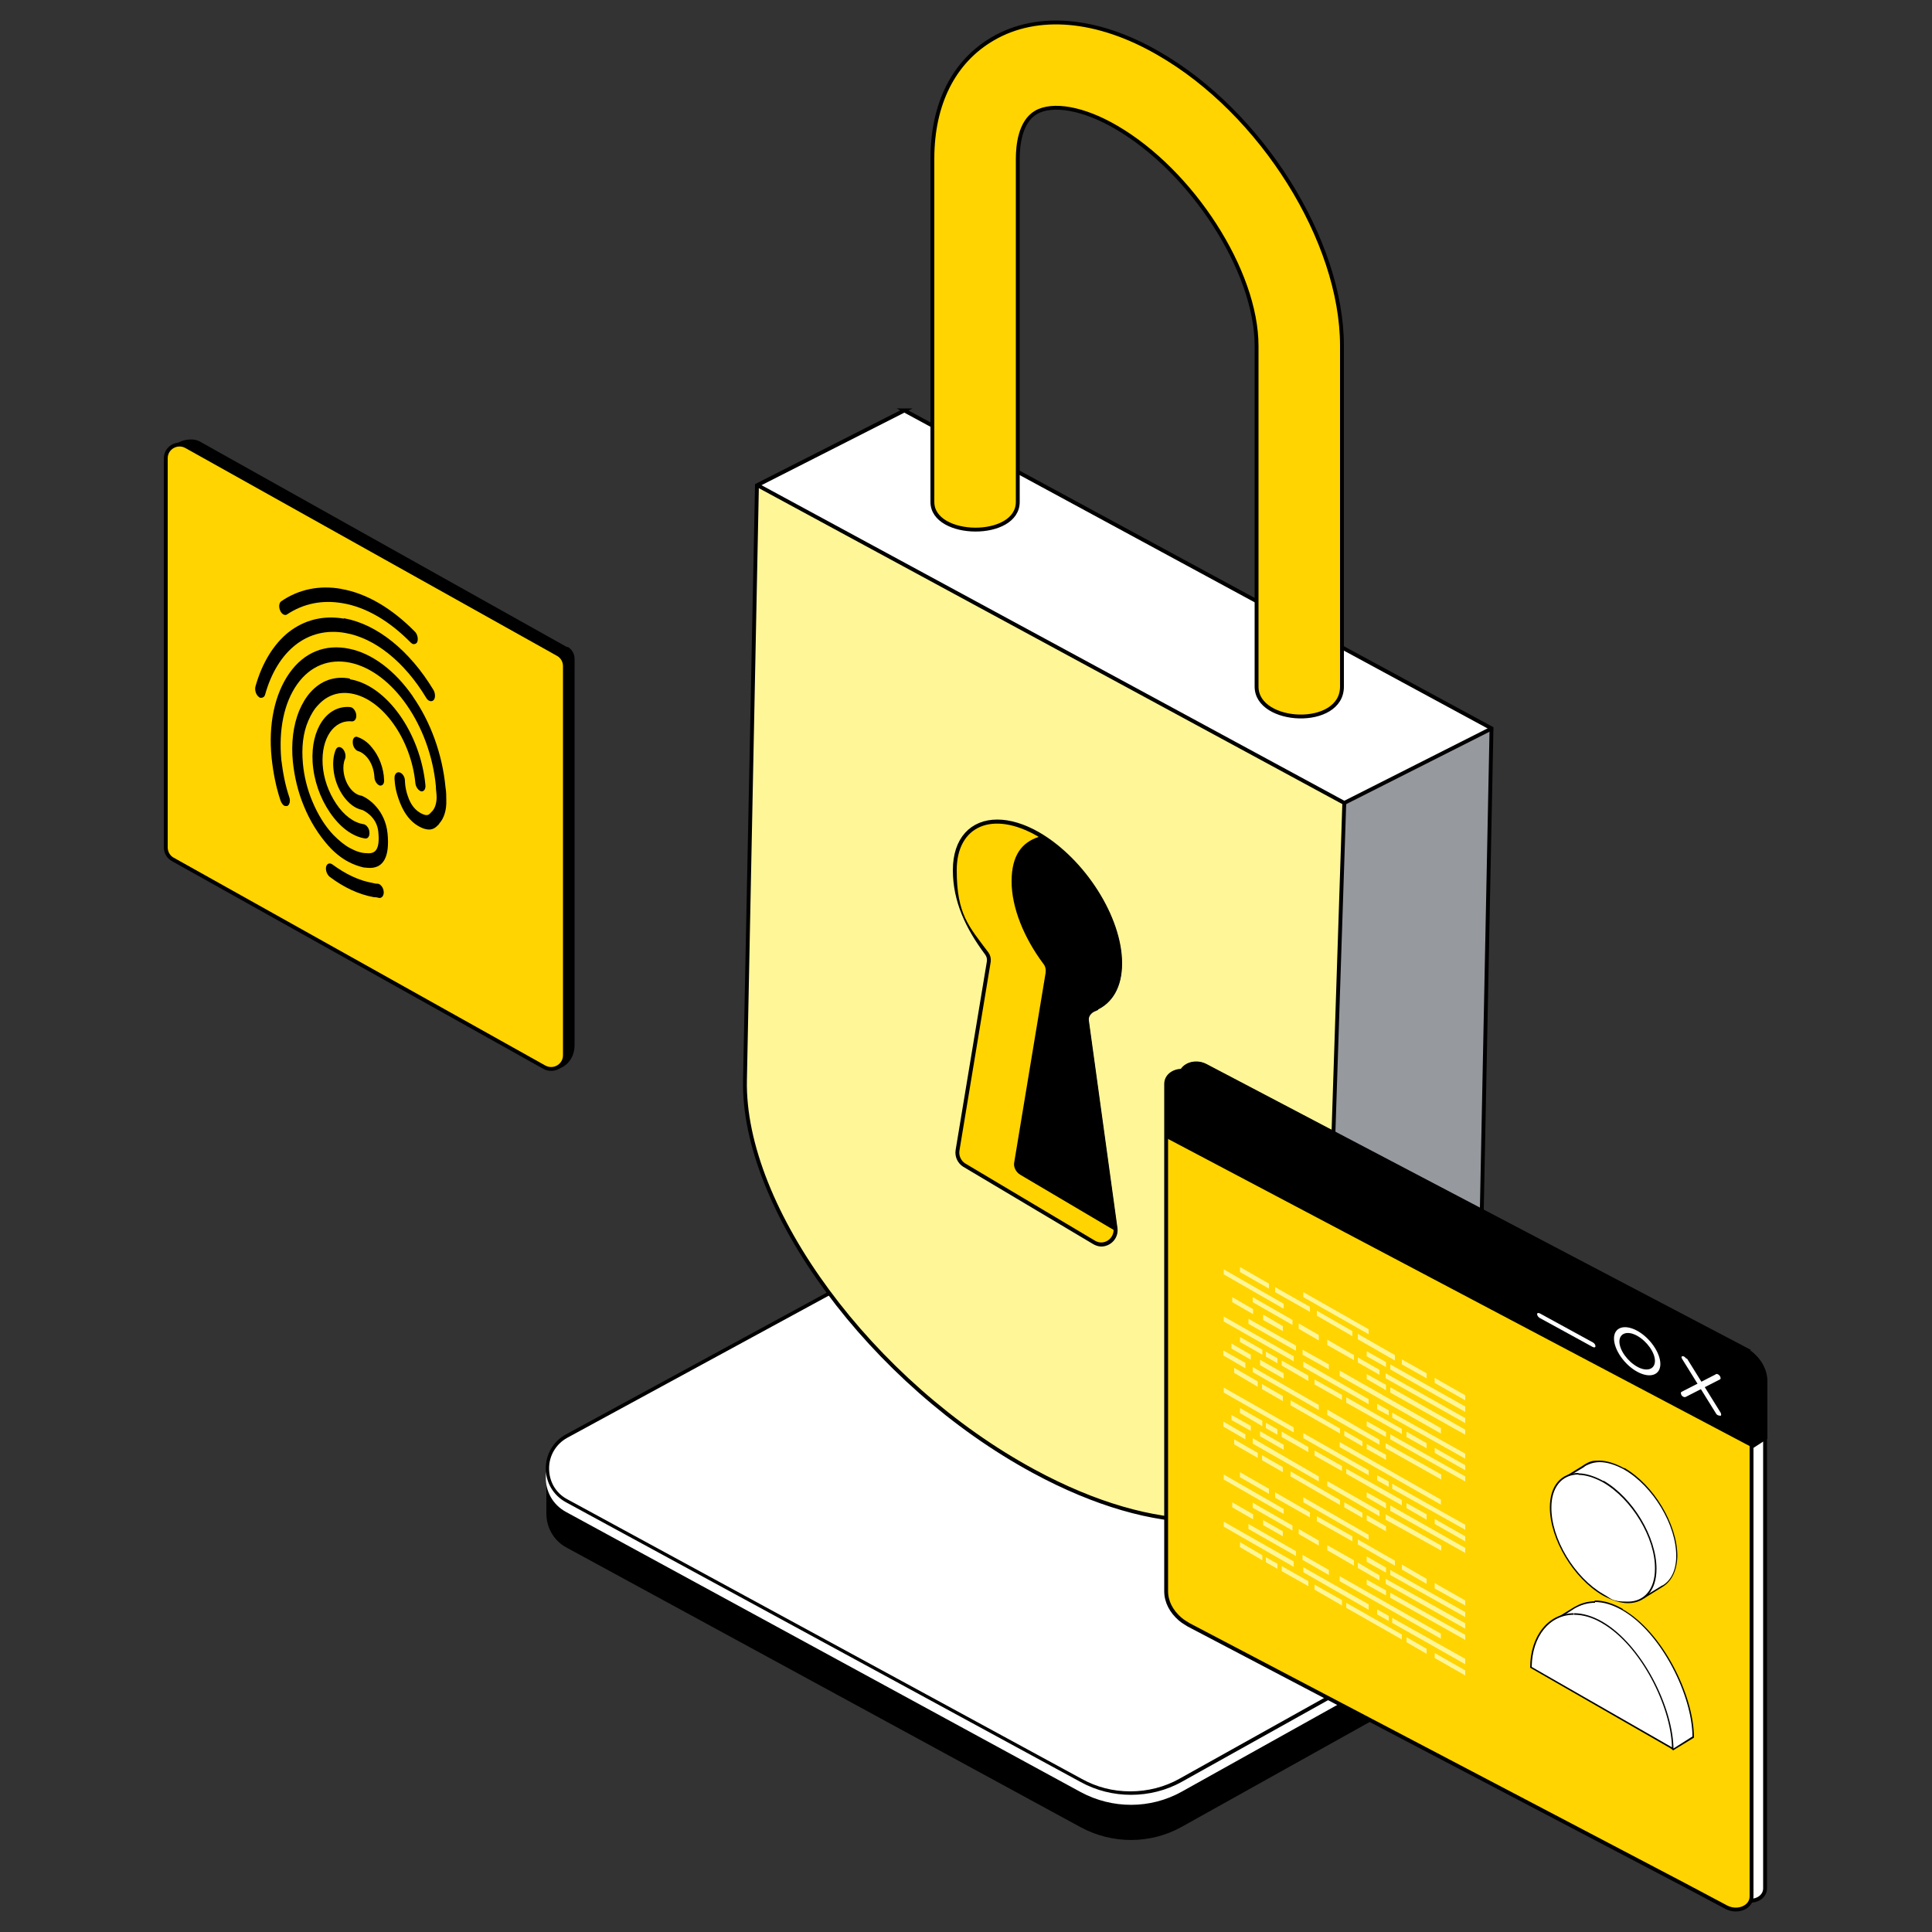 <?xml version="1.0" encoding="UTF-8"?>
<svg id="_Слой_1" data-name="Слой_1" xmlns="http://www.w3.org/2000/svg" version="1.1" viewBox="0 0 500 500">
  <rect x="0" y="0" width="500" height="500" fill="#333333" stroke="none"/>
  <!-- Generator: Adobe Illustrator 30.0.0, SVG Export Plug-In . SVG Version: 2.1.1 Build 123)  -->
  <defs>
    <style>
      .st0 {
        fill: none;
      }

      .st0, .st1, .st2, .st3, .st4, .st5 {
        stroke: #000;
        stroke-miterlimit: 10;
      }

      .st6 {
        fill: #96999e;
      }

      .st7, .st2, .st5 {
        fill: #fff;
      }

      .st1, .st8 {
        fill: #ffd400;
      }

      .st3, .st5 {
        stroke-width: 2px;
      }

      .st9 {
        fill: #fff698;
      }
    </style>
  </defs>
  <g>
    <path d="M305.8,310.7c-8.1-4.5-18-4.6-26.1-.1l-124.9,67.9h-13.4c0,0,0,13.2,0,13.2,0,3.4,1.7,6.9,5.2,8.8l133.1,72.4c8.2,4.4,18,4.4,26.1-.1l129.6-72.3c2.8-1.6,4.4-4.2,4.9-7h0v-.5c0-.7.1-1.4,0-2.1l.2-10.9h-10.7c0,0-124.2-69.3-124.2-69.3Z"/>
    <path class="st7" d="M435.6,373.7l-129.8-72.4c-8.1-4.5-18-4.6-26.1-.1l-133.2,72.5c-7,3.8-7,13.8,0,17.6l133.2,72.5c8.2,4.4,18,4.4,26.1-.1l129.8-72.4c6.8-3.8,6.8-13.7,0-17.5Z"/>
    <g>
      <path class="st7" d="M292.6,464.1c-4.4,0-8.8-1.1-12.7-3.3l-133.2-72.4c-3.1-1.7-5-4.9-5-8.5,0-3.5,1.9-6.6,5-8.3l133.2-72.4c4-2.1,8.4-3.3,12.8-3.3s4.7.3,7,.9c2.1.6,4.2,1.4,6,2.4l43.9,24.5,85.8,47.9c3,1.7,4.8,4.7,4.8,8.2,0,3.5-1.8,6.6-4.8,8.4l-129.7,72.4c-4,2.2-8.5,3.4-13,3.4h0Z"/>
      <path d="M292.7,296.5c2.3,0,4.6.3,6.8.9,2.1.6,4.1,1.4,5.8,2.4l43.9,24.5,85.8,47.9c2.9,1.6,4.6,4.5,4.6,7.8,0,3.3-1.7,6.3-4.6,7.9l-129.7,72.4c-3.9,2.2-8.3,3.3-12.8,3.3s-8.7-1.1-12.5-3.2l-133.2-72.4c-3-1.6-4.7-4.6-4.7-8,0-3.3,1.8-6.3,4.7-7.9l133.2-72.4c3.9-2.1,8.2-3.2,12.6-3.2M292.7,295.5c-4.5,0-9,1.1-13,3.3l-133.2,72.4c-7,3.8-7,13.8,0,17.6l133.2,72.4c4,2.2,8.5,3.3,13,3.3s9.1-1.1,13.2-3.4l129.7-72.4c6.8-3.9,6.8-13.7,0-17.5l-85.8-47.9-43.9-24.5c-1.9-1.1-4-1.9-6.1-2.5-2.3-.6-4.7-1-7.1-1h0Z"/>
    </g>
  </g>
  <path class="st9" d="M234.1,106.2l-38.2,19.4-3.1,153.9c-.7,33.2,32.8,78.6,74.8,101.3,15.9,8.6,30.7,12.7,43,12.7s27.5-6.8,32.1-19.7c23.6,2.4,39.8-8.8,40.2-31.4l3.1-153.9-152-82.3Z"/>
  <g>
    <path class="st5" d="M283.2,260.5c3.9-1.6,6.1-5.5,6.1-11.1,0-11.5-9.3-26.2-20.8-32.8-3.6-2.1-7.2-3.2-10.3-3.2-6.3,0-10.3,4.6-10.3,11.9s3,14.2,8.2,21.2c.6.7.8,1.6.6,2.5l-8.1,48.9c-.2,1.2.4,2.5,1.4,3.1l33.6,20c.5.3,1,.4,1.5.4.9,0,1.7-.4,2.3-1.1.6-.7.8-1.5.7-2.4l-7.4-53.7c-.2-1.6.8-3,2.5-3.7Z"/>
    <path class="st3" d="M283.2,260.6c3.8-1.6,6.2-5.4,6.2-11.3,0-11.6-9.4-26.3-20.9-33-3.8-2.2-7.4-3.2-10.4-3.2-6.3,0-10.5,4.3-10.5,12.1s3.2,14.6,8.2,21.3c.5.7.7,1.5.6,2.4l-8.1,48.9c-.2,1.3.4,2.6,1.5,3.3l33.6,20c.5.3,1.1.5,1.6.5,1.8,0,3.5-1.6,3.2-3.7l-7.4-53.7c-.2-1.6.9-2.9,2.4-3.5Z"/>
  </g>
  <path class="st8" d="M262.5,300.7l8.1-48.9c.1-.8,0-1.7-.6-2.4-5-6.7-8.2-14.5-8.2-21.3s2.7-10.1,7-11.5c-.1,0-.2-.2-.3-.2-11.6-6.7-20.9-2.7-20.9,8.8s3.2,14.6,8.2,21.3c.5.7.7,1.5.6,2.4l-8.1,48.9c-.2,1.3.4,2.6,1.5,3.3l33.6,20c2.2,1.3,4.8-.4,4.8-2.8l-24.2-14.3c-1.1-.7-1.8-2-1.5-3.3Z"/>
  <polygon class="st7" points="195.9 125.5 347.9 207.8 386.1 188.4 234.1 106.2 195.9 125.5"/>
  <path class="st6" d="M386.1,188.5l-3.1,153.9c-.5,22.6-16.7,33.8-40.2,31.4l5.2-166,38.2-19.3Z"/>
  <path class="st0" d="M234.1,106.2l-38.2,19.4-3.1,153.9c-.7,33.2,32.8,78.6,74.8,101.3,15.9,8.6,30.7,12.7,43,12.7s27.5-6.8,32.1-19.7c23.6,2.4,39.8-8.8,40.2-31.4l3.1-153.9-152-82.3Z"/>
  <polyline class="st0" points="195.9 125.5 347.9 207.8 343.7 335.7"/>
  <g>
    <g>
      <path class="st2" d="M451.1,349l-139.2-73.1c-.7-.4-1.5-.6-2.3-.6-2.2,0-3.9,1.4-3.9,3.2v131.3c0,3.4,2.1,6.6,5.7,8.4l139.2,73.1c.7.4,1.5.6,2.4.6,2.2,0,3.8-1.4,3.8-3.2v-131.3c0-3.4-2.2-6.6-5.7-8.4Z"/>
      <path d="M451.2,348.9l-139.2-73.1c-.8-.4-1.6-.6-2.4-.6-2.2,0-4.1,1.4-4.1,3.4v131.3c0,3.4,2.2,6.7,5.8,8.6l127.9,67.1,11.3,6c.8.4,1.6.6,2.4.6,2.2,0,4-1.4,4-3.4v-116.6s0-14.6,0-14.6c0-3.4-2.2-6.7-5.8-8.6ZM456.6,372.1v116.6c0,1.7-1.6,3-3.7,3s-1.6-.2-2.3-.6l-11.3-6-127.9-67.1c-3.5-1.8-5.6-5-5.6-8.3v-131.3c0-1.7,1.6-3,3.7-3s1.5.2,2.2.5l139.2,73.1c3.4,1.8,5.6,5,5.6,8.3v14.6Z"/>
    </g>
    <path class="st4" d="M451.2,348.9l-139.2-73.1c-2.9-1.5-6.5,0-6.5,2.8v9.2l4.7,3.6,143,83.1,3.7-2.4v-14.6c0-3.4-2.2-6.7-5.8-8.6Z"/>
    <path class="st1" d="M447.5,350.8l-139.2-73.1c-2.9-1.5-6.5,0-6.5,2.8v131.3c0,2.7,1.3,5.2,3.6,7.2.7.6,1.4,1,2.2,1.5l127.9,67.1,11.3,6c2.9,1.5,6.5,0,6.5-2.8v-116.2s0-15.1,0-15.1c0-3.5-2.2-6.7-5.8-8.6Z"/>
    <g>
      <g>
        <g>
          <g>
            <path class="st7" d="M420.3,380.1c-2.2-1.3-4.4-2-6.4-2s-2.1.2-3.1.6c-.5.2-.9.5-1.2.8l-4.6,2.5,1.8,2.8c0,.6-.1,1.3-.2,1.9,0,8.1,6,18.3,13.6,22.6,1.2.7,2.4,1.2,3.7,1.6l1.6,2.4,4.8-3c2.3-1.4,3.5-4.1,3.6-7.7,0-8.1-6-18.3-13.6-22.6Z"/>
            <path d="M420.4,380c-2.4-1.3-4.6-2-6.5-2s-2.2.2-3.1.6h0s0,0,0,0c-.4.2-.9.5-1.3.8l-4.6,2.8,1.7,2.7c0,.6-.2,1.3-.2,2,0,8.2,6.1,18.4,13.7,22.8,1.3.7,2.5,1.2,3.6,1.5l1.7,2.5,5-3.1h0c2.2-1.4,3.6-4.1,3.7-7.9,0-8.2-6.1-18.4-13.7-22.8ZM430.2,410.3s0,0,0,0l-4.6,2.8-1.4-2.2c0,0-.1-.1-.2-.2-1.2-.3-2.4-.8-3.6-1.5-7.5-4.3-13.6-14.4-13.5-22.4,0-.6,0-1.3.2-1.9,0,0,0-.2,0-.3l-1.5-2.3,4.3-2.6c.3-.3.7-.5,1.2-.7,0,0,0,0,0,0,.9-.4,1.9-.6,2.9-.6,1.9,0,4.1.7,6.3,1.9,7.5,4.3,13.6,14.4,13.5,22.5,0,3.5-1.3,6.2-3.5,7.5Z"/>
          </g>
          <g>
            <path class="st7" d="M419.9,416.5c-2.5-1.4-4.9-2.1-7.2-2.1s-3.3.4-5.3,1.5l-4.8,2.8.6,2c-1.1,2.2-1.7,4.9-1.8,7.5l22.1,13.1-2.3.5,11.8,11,5.1-3.1c0-10.6-7.7-27-18.3-33.1Z"/>
            <path d="M420,416.4c-2.6-1.5-5-2.2-7.3-2.2v.4c2.3,0,4.6.7,7.1,2.1,10.3,5.9,18.2,22.3,18.2,32.7l-4.9,3.1-11.2-10.4,1.7-.6c.1,0,.2-.2.3-.3,0-.2,0-.3-.2-.4l-21.9-12.6c0-2.7.6-5.2,1.7-7.3,0-.1,0-.2,0-.3l-.5-1.5c1-.6,4.5-2.8,4.6-2.9l.6-.3c1.4-.7,3-1.1,4.6-1.1v-.4c-1.7,0-3.4.4-4.8,1.2l-.6.3c-.2.1-4.9,3-4.9,3l.6,1.8c-1.1,2.2-1.7,4.8-1.7,7.7l22.1,12.7-2.4.8,11.9,11.1,5.4-3.3c0-11-8.2-27.4-18.4-33.2Z"/>
          </g>
        </g>
        <g>
          <g>
            <path class="st7" d="M414.9,383.5c-2.2-1.3-4.5-2-6.4-2-4.4,0-7.2,3.3-7.2,8.7,0,8.1,6.1,18.3,13.6,22.6,2.2,1.3,4.5,2,6.4,2,4.4,0,7.2-3.3,7.2-8.7,0-8.1-6-18.3-13.6-22.6Z"/>
            <path d="M415,383.3c-2.4-1.3-4.6-2-6.5-2v.4c1.9,0,4.1.7,6.3,1.9,7.5,4.3,13.6,14.4,13.5,22.4,0,5.2-2.7,8.5-7,8.5s-4.1-.7-6.3-1.9c-7.5-4.3-13.6-14.4-13.5-22.5,0-5.2,2.7-8.5,7-8.5v-.4h0c-4.4,0-7.4,3.2-7.4,8.9,0,8.2,6.1,18.4,13.7,22.8,2.4,1.3,4.6,2,6.5,2,4.4,0,7.4-3.2,7.4-8.9,0-8.2-6.1-18.4-13.7-22.8Z"/>
          </g>
          <g>
            <path class="st7" d="M414.6,419.9c-2.5-1.4-4.9-2.1-7.2-2.1-6.5,0-11.1,5.7-11.2,13.7l36.8,21.1c0-10.6-7.9-26.7-18.3-32.7Z"/>
            <path d="M414.7,419.7c-2.6-1.5-5.1-2.2-7.3-2.2v.4c2.3,0,4.7.7,7.1,2.1,10.2,5.8,18,21.8,18.2,32.2l-36.3-20.8c.1-7.9,4.6-13.5,10.9-13.5v-.4c-6.6,0-11.3,5.9-11.3,14.1l37.1,21.3c0-11-8.2-27.3-18.4-33.2Z"/>
          </g>
        </g>
      </g>
      <g>
        <polygon class="st9" points="351.4 352.6 357 355.8 357 354.5 351.4 351.3 351.4 352.6"/>
        <polygon class="st9" points="343.5 348.1 350.4 352 350.4 350.7 343.5 346.7 343.5 348.1"/>
        <polygon class="st9" points="336.1 343.9 341.3 346.9 341.3 345.5 336.1 342.5 336.1 343.9"/>
        <polygon class="st9" points="324.2 337 334.5 342.9 334.5 341.6 324.2 335.7 324.2 337"/>
        <polygon class="st9" points="358.6 356.7 379.2 368.3 379.2 367 358.6 355.4 358.6 356.7"/>
        <polygon class="st9" points="326.9 341.6 332 344.5 332 343.2 326.9 340.2 326.9 341.6"/>
        <polygon class="st9" points="318.9 337 324.3 340.1 324.3 338.8 318.9 335.7 318.9 337"/>
        <polygon class="st9" points="359.8 360.4 379.2 371.3 379.2 370 359.8 359 359.8 360.4"/>
        <polygon class="st9" points="353.7 356.9 358.7 359.8 358.7 358.4 353.7 355.6 353.7 356.9"/>
        <polygon class="st9" points="316.7 329.8 332.2 338.7 332.2 337.4 316.7 328.5 316.7 329.8"/>
        <polygon class="st9" points="359.8 354.4 379.2 365.4 379.2 364 359.8 353.1 359.8 354.4"/>
        <polygon class="st9" points="353.7 351 358.7 353.8 358.7 352.5 353.7 349.7 353.7 351"/>
        <polygon class="st9" points="337.3 335.7 354.2 345.3 354.2 344 337.3 334.4 337.3 335.7"/>
        <polygon class="st9" points="371.3 357.9 379.2 362.4 379.2 361.1 371.3 356.6 371.3 357.9"/>
        <polygon class="st9" points="362.8 353.1 369.2 356.7 369.2 355.4 362.8 351.8 362.8 353.1"/>
        <polygon class="st9" points="351.4 346.6 361 352.1 361 350.7 351.4 345.2 351.4 346.6"/>
        <polygon class="st9" points="340.8 340.5 350 345.8 350 344.5 340.8 339.2 340.8 340.5"/>
        <polygon class="st9" points="330 334.4 339 339.5 339 338.2 330 333.1 330 334.4"/>
        <polygon class="st9" points="320.9 329.2 328.4 333.5 328.4 332.2 320.9 327.9 320.9 329.2"/>
        <polygon class="st9" points="343.5 366.2 357 373.9 357 372.6 343.5 364.8 343.5 366.2"/>
        <polygon class="st9" points="324.2 355.1 341.3 364.9 341.3 363.6 324.2 353.8 324.2 355.1"/>
        <polygon class="st9" points="316.6 350.8 322.3 354.1 322.3 352.7 316.6 349.5 316.6 350.8"/>
        <polygon class="st9" points="358.6 374.8 373 382.9 373 381.6 358.6 373.5 358.6 374.8"/>
        <polygon class="st9" points="334 363.7 346.8 371 346.8 369.7 334 362.4 334 363.7"/>
        <polygon class="st9" points="347.9 371.6 352.6 374.3 352.6 373 347.9 370.3 347.9 371.6"/>
        <polygon class="st9" points="326.6 359.5 332 362.6 332 361.3 326.6 358.2 326.6 359.5"/>
        <polygon class="st9" points="319.4 355.3 325.5 358.9 325.5 357.5 319.4 354 319.4 355.3"/>
        <polygon class="st9" points="353.7 375 358.7 377.8 358.7 376.5 353.7 373.7 353.7 375"/>
        <polygon class="st9" points="326.1 353.3 332.2 356.8 332.2 355.4 326.1 351.9 326.1 353.3"/>
        <polygon class="st9" points="318.7 349 323.7 351.9 323.7 350.6 318.7 347.7 318.7 349"/>
        <polygon class="st9" points="359.8 372.5 379.2 383.4 379.2 382.1 359.8 371.2 359.8 372.5"/>
        <polygon class="st9" points="353.7 369.1 358.7 371.9 358.7 370.6 353.7 367.8 353.7 369.1"/>
        <polygon class="st9" points="346.7 356.1 372.9 371 372.9 369.6 346.7 354.7 346.7 356.1"/>
        <polygon class="st9" points="337.1 350.6 343.9 354.4 343.9 353.1 337.1 349.3 337.1 350.6"/>
        <polygon class="st9" points="323.1 342.6 335.4 349.6 335.4 348.3 335.5 348.3 323.1 341.3 323.1 342.6"/>
        <polygon class="st9" points="337.3 353.8 354.2 363.4 354.2 362.1 337.3 352.4 337.3 353.8"/>
        <polygon class="st9" points="316.7 342 334.8 352.3 334.8 351 316.7 340.7 316.7 342"/>
        <polygon class="st9" points="360.3 366.9 379.2 377.5 379.2 376.2 360.3 365.6 360.3 366.9"/>
        <polygon class="st9" points="356.4 364.7 359.4 366.3 359.4 365 356.4 363.3 356.4 364.7"/>
        <polygon class="st9" points="371.3 376 379.2 380.5 379.2 379.2 371.3 374.7 371.3 376"/>
        <polygon class="st9" points="364 371.9 369.2 374.8 369.2 373.5 364 370.5 364 371.9"/>
        <polygon class="st9" points="348.4 363 362.8 371.1 362.8 369.8 348.4 361.6 348.4 363"/>
        <polygon class="st9" points="331.7 353.4 338.6 357.4 338.6 356 331.7 352.1 331.7 353.4"/>
        <polygon class="st9" points="320.9 347.3 326.7 350.6 326.7 349.3 320.9 346 320.9 347.3"/>
        <polygon class="st9" points="327.6 351.1 330.6 352.8 330.6 351.5 327.6 349.8 327.6 351.1"/>
        <polygon class="st9" points="340.2 358.3 347.3 362.3 347.3 361 340.2 357 340.2 358.3"/>
        <polygon class="st9" points="351.4 405.8 357 409 357 407.7 351.4 404.4 351.4 405.8"/>
        <polygon class="st9" points="343.5 401.2 350.4 405.2 350.4 403.8 343.5 399.9 343.5 401.2"/>
        <polygon class="st9" points="336.1 397 341.3 400 341.3 398.7 336.1 395.7 336.1 397"/>
        <polygon class="st9" points="324.2 390.2 334.5 396.1 334.5 394.8 324.2 388.9 324.2 390.2"/>
        <polygon class="st9" points="358.6 409.9 379.2 421.5 379.2 420.1 358.6 408.6 358.6 409.9"/>
        <polygon class="st9" points="326.9 394.7 332 397.6 332 396.3 326.9 393.4 326.9 394.7"/>
        <polygon class="st9" points="318.9 390.1 324.3 393.2 324.3 391.9 318.9 388.8 318.9 390.1"/>
        <polygon class="st9" points="359.8 413.5 379.2 424.4 379.2 423.1 359.8 412.2 359.8 413.5"/>
        <polygon class="st9" points="353.7 410.1 358.7 412.9 358.7 411.6 353.7 408.8 353.7 410.1"/>
        <polygon class="st9" points="316.7 382.9 332.2 391.8 332.2 390.5 316.7 381.6 316.7 382.9"/>
        <polygon class="st9" points="359.8 407.6 379.2 418.5 379.2 417.2 359.8 406.3 359.8 407.6"/>
        <polygon class="st9" points="353.7 404.2 358.7 407 358.7 405.7 353.7 402.8 353.7 404.2"/>
        <polygon class="st9" points="337.3 388.8 354.2 398.5 354.2 397.2 337.3 387.5 337.3 388.8"/>
        <polygon class="st9" points="371.3 411.1 379.2 415.5 379.2 414.2 371.3 409.7 371.3 411.1"/>
        <polygon class="st9" points="362.8 406.2 369.2 409.9 369.2 408.6 362.8 404.9 362.8 406.2"/>
        <polygon class="st9" points="351.4 399.7 361 405.2 361 403.9 351.4 398.4 351.4 399.7"/>
        <polygon class="st9" points="340.8 393.7 350 398.9 350 397.6 340.8 392.4 340.8 393.7"/>
        <polygon class="st9" points="330 387.6 339 392.7 339 391.4 330 386.2 330 387.6"/>
        <polygon class="st9" points="320.9 382.3 328.4 386.6 328.4 385.3 320.9 381 320.9 382.3"/>
        <polygon class="st9" points="346.7 409.2 372.9 424.1 372.9 422.8 346.7 407.9 346.7 409.2"/>
        <polygon class="st9" points="337.1 403.7 343.9 407.6 343.9 406.3 337.1 402.4 337.1 403.7"/>
        <polygon class="st9" points="323.1 395.7 335.4 402.7 335.4 401.5 335.5 401.5 323.1 394.4 323.1 395.7"/>
        <polygon class="st9" points="337.3 406.9 354.2 416.6 354.2 415.2 337.3 405.6 337.3 406.9"/>
        <polygon class="st9" points="316.7 395.1 334.8 405.5 334.8 404.1 316.7 393.8 316.7 395.1"/>
        <polygon class="st9" points="360.3 420 379.2 430.7 379.2 429.3 360.3 418.7 360.3 420"/>
        <polygon class="st9" points="356.4 417.8 359.4 419.5 359.4 418.2 356.4 416.5 356.4 417.8"/>
        <polygon class="st9" points="371.3 429.1 379.2 433.6 379.2 432.3 371.3 427.8 371.3 429.1"/>
        <polygon class="st9" points="364 425 369.2 428 369.2 426.7 364 423.7 364 425"/>
        <polygon class="st9" points="348.4 416.1 362.8 424.3 362.8 423 348.4 414.8 348.4 416.1"/>
        <polygon class="st9" points="331.7 406.6 338.6 410.5 338.6 409.2 331.7 405.3 331.7 406.6"/>
        <polygon class="st9" points="320.9 400.4 326.7 403.8 326.7 402.5 320.9 399.1 320.9 400.4"/>
        <polygon class="st9" points="327.6 404.3 330.6 406 330.6 404.7 327.6 403 327.6 404.3"/>
        <polygon class="st9" points="340.2 411.4 347.3 415.5 347.3 414.1 340.2 410.1 340.2 411.4"/>
        <polygon class="st9" points="343.5 384.6 357 392.4 357 391 343.5 383.3 343.5 384.6"/>
        <polygon class="st9" points="324.2 373.6 341.3 383.4 341.3 382.1 324.2 372.2 324.2 373.6"/>
        <polygon class="st9" points="316.6 369.2 322.3 372.5 322.3 371.2 316.6 367.9 316.6 369.2"/>
        <polygon class="st9" points="358.6 393.3 373 401.3 373 400 358.6 391.9 358.6 393.3"/>
        <polygon class="st9" points="334 382.1 346.8 389.5 346.8 388.2 334 380.8 334 382.1"/>
        <polygon class="st9" points="347.9 390.1 352.6 392.8 352.6 391.5 347.9 388.8 347.9 390.1"/>
        <polygon class="st9" points="326.6 377.9 332 381 332 379.7 326.6 376.6 326.6 377.9"/>
        <polygon class="st9" points="319.4 373.8 325.5 377.3 325.5 376 319.4 372.5 319.4 373.8"/>
        <polygon class="st9" points="353.7 393.5 358.7 396.3 358.7 395 353.7 392.1 353.7 393.5"/>
        <polygon class="st9" points="326.1 371.7 332.2 375.2 332.2 373.9 326.1 370.4 326.1 371.7"/>
        <polygon class="st9" points="318.7 367.5 323.7 370.3 323.7 369 318.7 366.2 318.7 367.5"/>
        <polygon class="st9" points="359.8 391 379.2 401.9 379.2 400.6 359.8 389.6 359.8 391"/>
        <polygon class="st9" points="353.7 387.5 358.7 390.4 358.7 389 353.7 386.2 353.7 387.5"/>
        <polygon class="st9" points="346.7 374.5 372.9 389.4 372.9 388.1 346.7 373.2 346.7 374.5"/>
        <polygon class="st9" points="337.3 372.2 354.2 381.8 354.2 380.5 337.3 370.9 337.3 372.2"/>
        <polygon class="st9" points="316.7 360.4 334.8 370.7 334.8 369.4 316.7 359.1 316.7 360.4"/>
        <polygon class="st9" points="360.3 385.3 379.2 395.9 379.2 394.6 360.3 384 360.3 385.3"/>
        <polygon class="st9" points="356.4 383.1 359.4 384.8 359.4 383.4 356.4 381.8 356.4 383.1"/>
        <polygon class="st9" points="371.3 394.4 379.2 398.9 379.2 397.6 371.3 393.1 371.3 394.4"/>
        <polygon class="st9" points="364 390.3 369.2 393.3 369.2 391.9 364 389 364 390.3"/>
        <polygon class="st9" points="348.4 381.4 362.8 389.6 362.8 388.2 348.4 380.1 348.4 381.4"/>
        <polygon class="st9" points="331.7 371.9 338.6 375.8 338.6 374.5 331.7 370.5 331.7 371.9"/>
        <polygon class="st9" points="320.9 365.7 326.7 369.1 326.7 367.7 320.9 364.4 320.9 365.7"/>
        <polygon class="st9" points="327.6 369.6 330.6 371.3 330.6 369.9 327.6 368.2 327.6 369.6"/>
        <polygon class="st9" points="340.2 376.7 347.3 380.7 347.3 379.4 340.2 375.4 340.2 376.7"/>
      </g>
    </g>
    <path d="M447.5,350.8l-139.2-73.1c-2.9-1.5-6.5,0-6.5,2.8v14s151.5,80,151.5,80v-15.1c0-3.4-2.2-6.7-5.8-8.6Z"/>
    <g>
      <path class="st7" d="M412.2,347.4l-13.7-7.5c-.4-.2-.7-.1-.7.2s.3.8.7,1l13.7,7.5c.4.2.7.1.7-.2,0-.4-.3-.8-.7-1Z"/>
      <g>
        <path class="st7" d="M436.4,351.6c-.3-.4-.7-.7-1-.6-.3,0-.3.4,0,.8l8.7,14c.1.2.3.4.6.5.2,0,.3.1.5.1.3,0,.3-.4.1-.8l-8.7-14Z"/>
        <path class="st7" d="M444,355.7l-8.8,4.5c-.3.1-.2.6,0,.9.1.2.3.3.5.4.2.1.4.1.6,0l8.8-4.5c.3-.1.2-.6,0-.9-.3-.4-.7-.6-1-.5Z"/>
      </g>
      <path class="st7" d="M423.7,344.4c-3.3-1.8-6-.9-6,2,0,2.9,2.7,6.8,6,8.6,3.3,1.8,6,.9,6-2,0-2.9-2.7-6.8-6-8.6ZM423.7,353.7c-2.5-1.4-4.6-4.3-4.6-6.5,0-2.2,2.1-2.9,4.6-1.5,2.5,1.4,4.6,4.3,4.6,6.5s-2.1,2.9-4.6,1.5Z"/>
    </g>
  </g>
  <g>
    <g>
      <path d="M146.8,167.5l-95.2-53.3c-2.4-1.3-8.5,0-8.5,5.3l3.3,97.7c0,1.3.7,2.5,1.8,3.1l93,56.2c2.4,1.3,7.5-.6,7.5-6.1v-99.9c0-1.3-.7-2.5-1.8-3.1Z"/>
      <path class="st1" d="M144.4,169.3l-96.2-53.8c-2.4-1.3-5.3.4-5.3,3.1v100.7c0,1.3.7,2.5,1.8,3.1l96.2,53.8c2.4,1.3,5.3-.4,5.3-3.1v-100.7c0-1.3-.7-2.5-1.8-3.1Z"/>
    </g>
    <g>
      <path d="M90.5,175.6c-3.9-.7-7.4.5-10.1,3.5-1.2,1.3-2.2,3-3,4.9-1.5,3.7-2.1,8.3-1.6,13.2.4,3.8,1.3,7.7,2.8,11.3,1.6,4,3.9,7.6,6.4,10.4,1.6,1.8,3.4,3.2,5.1,4.1,1.3.7,2.7,1.2,4,1.5.4,0,.8.1,1.1.1,4,.3,5.7-2.8,5.1-8.9-.6-5.9-4.7-9-6.8-9.8h-.1s0,0,0,0c-2.2-.4-4.2-3.2-4.5-6.4-.1-1.1,0-2.2.4-3.1.3-.8,0-2-.6-2.6-.7-.7-1.4-.6-1.8.2-.6,1.4-.8,3.2-.6,5.1.5,5.1,3.8,9.8,7.4,10.5.3.1,1.1.5,2,1.3,1.3,1.2,2,2.6,2.2,4.3.5,4.9-.9,5.8-3,5.6-1.4,0-2.8-.5-4.3-1.3-1.5-.8-2.9-2-4.3-3.4-2.2-2.3-4.1-5.4-5.5-8.8-1.3-3.1-2.1-6.4-2.4-9.6-.4-4.2,0-8,1.4-11.2.7-1.6,1.5-3,2.6-4.1,2.3-2.5,5.3-3.5,8.6-2.9,8,1.4,15.4,11.8,16.5,23.2.1,1,.8,1.9,1.5,2.1.7.1,1.2-.6,1.1-1.6-1.3-13.5-10-25.8-19.5-27.4Z"/>
      <path d="M92.5,190.7c-.7-.2-1.3.4-1.2,1.5,0,1,.7,2,1.4,2.2.8.2,1.6.8,2.3,1.6,1.1,1.3,1.8,3.2,1.9,5.1,0,1,.7,2,1.4,2.2,0,0,0,0,0,0,.7.1,1.2-.5,1.1-1.5-.1-3-1.3-6.2-3.2-8.4-1.1-1.4-2.5-2.3-3.8-2.7Z"/>
      <path d="M94.1,213.3c-2.6-.4-5.1-2.3-7.1-5.3-2-3-3.3-6.6-3.5-10.2-.4-6.7,2.9-11.6,7.6-11.1.7,0,1.2-.7,1.1-1.7-.1-1-.8-1.9-1.5-2-6-.6-10.3,5.6-9.8,14.2.3,4.7,1.9,9.3,4.5,13.1,2.6,3.8,5.8,6.2,9.1,6.7.7.1,1.2-.6,1.1-1.6,0-1-.8-2-1.5-2.1Z"/>
      <path d="M106.9,180.3c-4.7-6.8-10.6-11.2-16.5-12.4-6.2-1.3-11.7.9-15.5,6.3-3.8,5.4-5.5,13.2-4.6,22,.4,3.7,1.1,7.4,2.3,11,.3.8.8,1.4,1.3,1.4.1,0,.3,0,.4,0,.6-.2.9-1.2.6-2.2-1.1-3.2-1.7-6.5-2.1-9.8-.7-7.8.7-14.7,4.1-19.5,3.4-4.8,8.3-6.7,13.7-5.6,11,2.3,20.7,16.3,22.2,31.9,0,1,.2,2,.2,2.9,0,1.5-.4,2.8-1.1,3.6-.1.1-.2.2-.3.3-.6.7-1,1-2.2.5-1.8-.8-3.1-2.3-3.9-4.8-.7-2-.7-3.8-.7-3.8,0-1-.6-2-1.4-2.2-.7-.2-1.3.4-1.3,1.4,0,.1,0,2.5,1,5.3.9,2.7,2.6,6.2,6.2,7.7,2.5,1,3.5-.2,4.2-.9,0,0,.2-.2.2-.3,1.2-1.3,1.9-3.5,1.8-6,0-1.1,0-2.2-.2-3.3-.8-8.5-3.8-16.9-8.5-23.6Z"/>
      <path d="M89,160.1c-5.3-.9-10.2.3-14.3,3.5-3.9,3.1-6.9,8-8.6,14.1-.2.9.1,2,.8,2.6.2.2.4.3.6.3.5,0,.9-.2,1.1-.8,3.2-11.5,11.1-17.7,20.7-16,7.7,1.3,15.4,7.5,21,16.8.5.9,1.4,1.1,1.9.6.5-.5.5-1.7,0-2.6-6.2-10.3-14.7-17.1-23.2-18.6Z"/>
      <path d="M97.6,228.7c-.4,0-.8-.1-1.2-.2-3.5-.6-7-2.3-10.4-4.8-.7-.5-1.4-.2-1.6.6-.2.9.2,2,.9,2.6,3.7,2.8,7.6,4.6,11.5,5.3,0,0,.1,0,.2,0,.4,0,.8.1,1.2.2.7,0,1.2-.7,1.1-1.7-.1-1-.8-1.9-1.5-2Z"/>
      <path d="M88.3,152.4c-5.6-1-11,.1-15.5,3.2-.6.4-.7,1.5-.3,2.4.4,1,1.3,1.4,1.8,1,4.2-2.8,9.1-3.8,14.3-2.9,6.1,1,12.2,4.6,17.7,10.2.2.2.5.4.7.4.4,0,.8-.1,1-.6.3-.8,0-2-.6-2.6-6-6.1-12.6-10-19.2-11.1Z"/>
    </g>
  </g>
  <path class="st1" d="M299.8,13.8c-15.7-9.1-31.3-10.5-42.8-3.8-10.2,5.9-15.7,16.9-15.7,31.1v88.8c0,9.4,22.1,9.7,22.1,0V41.1c0-3.5.6-9.6,4.7-12,4.3-2.5,12.3-1.1,20.7,3.8,19.7,11.4,36.4,37.3,36.4,56.6v88.2c0,9.8,22.1,10.8,22.1,0v-88.2c0-27.1-20.8-60.4-47.5-75.7Z"/>
  <line class="st0" x1="386.1" y1="188.5" x2="347.9" y2="207.8"/>
</svg>